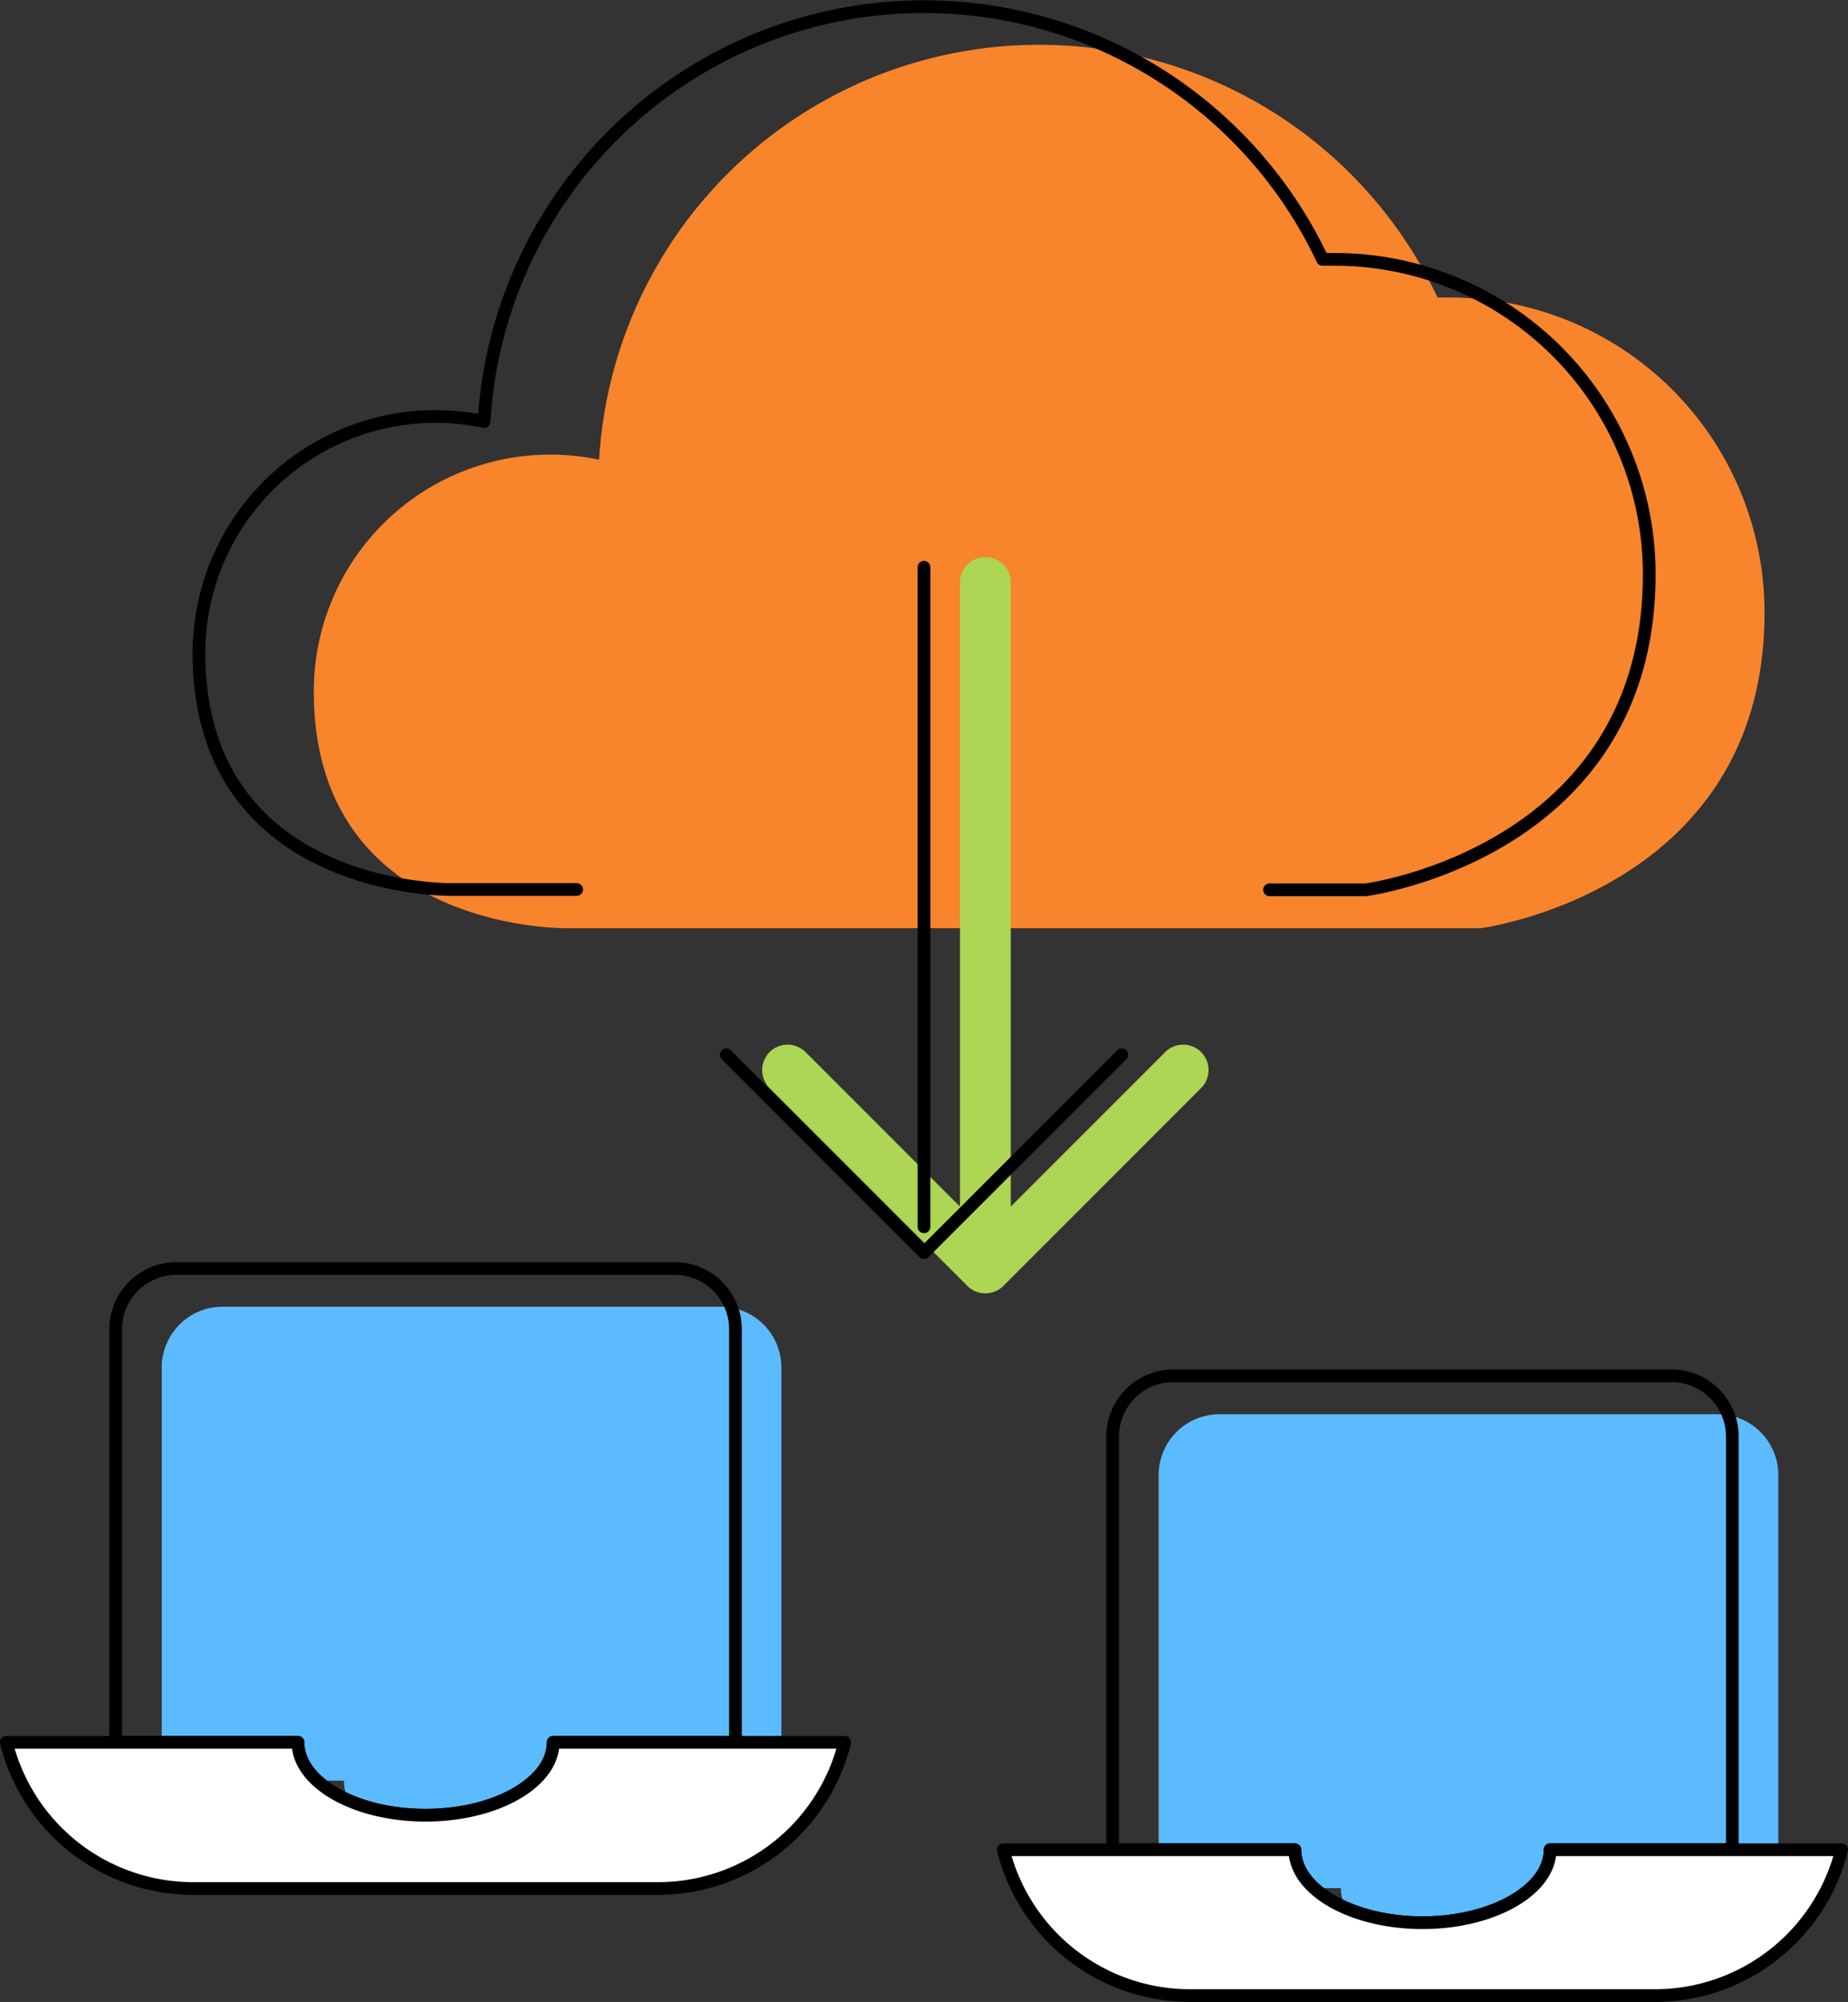 <svg data-name="Layer 40" xmlns="http://www.w3.org/2000/svg" width="290.92" height="315">
    <rect width="100%" height="100%" fill="#333333" stroke="none"/>
    <path d="M211.09 297.09c0 6.31 9 11.47 20.08 11.47s20.09-5.16 20.09-11.47h28.69v-65a9.56 9.56 0 0 0-9.56-9.56h-78.43a9.56 9.56 0 0 0-9.56 9.56v65z" fill="#5cbbff"/>
    <path d="M203.85 291.05c0 6.31 9 11.48 20.08 11.48s20.09-5.17 20.09-11.48h28.69v-65a9.56 9.56 0 0 0-9.57-9.57h-78.42a9.57 9.57 0 0 0-9.57 9.57v65z" fill="none" stroke="#000" stroke-linecap="round" stroke-linejoin="round" stroke-width="2"/>
    <path d="M244.02 291.05c0 6.31-9 11.48-20.09 11.48s-20.08-5.17-20.08-11.48h-45.91a30.3 30.3 0 0 0 29.4 22.95h73.19a30.29 30.29 0 0 0 29.39-22.95z" fill="#fff" stroke="#000" stroke-linecap="round" stroke-linejoin="round" stroke-width="2"/>
    <g>
        <path d="M54.15 280.18c0 6.32 9 11.48 20.08 11.48s20.09-5.16 20.09-11.48h28.69v-65a9.57 9.57 0 0 0-9.56-9.57H35.02a9.57 9.57 0 0 0-9.56 9.57v65z" fill="#5cbbff"/>
        <path d="M46.91 274.15c0 6.31 9 11.47 20.08 11.47s20.09-5.16 20.09-11.47h28.7v-65a9.57 9.57 0 0 0-9.57-9.56H27.78a9.57 9.57 0 0 0-9.57 9.56v65z" fill="none" stroke="#000" stroke-linecap="round" stroke-linejoin="round" stroke-width="2"/>
        <path d="M87.08 274.15c0 6.31-9 11.47-20.09 11.47s-20.08-5.16-20.08-11.47H1a30.3 30.3 0 0 0 29.4 23h73.19a30.29 30.29 0 0 0 29.39-23z" fill="#fff" stroke="#000" stroke-linecap="round" stroke-linejoin="round" stroke-width="2"/>
    </g>
    <g>
        <path d="M217.96 146.05h15.15s44.67-5.82 44.67-49.64a49.54 49.54 0 0 0-49.54-49.6h-1.93a69.38 69.38 0 0 0-132 25.52 37.23 37.23 0 0 0-44.91 36.48c0 37.83 39.71 37.24 39.71 37.24h19.78" fill="#f8842c"/>
        <path d="M199.85 140.01H215s44.63-5.82 44.63-49.64a49.53 49.53 0 0 0-49.5-49.56h-1.93a69.38 69.38 0 0 0-132 25.52A37.22 37.22 0 0 0 32.12 95.1a36.79 36.79 0 0 0-.8 7.62c0 37.83 39.71 37.24 39.71 37.24h19.75" fill="none" stroke="#000" stroke-linecap="round" stroke-linejoin="round" stroke-width="2"/>
        <g fill="none" stroke="#acd653" stroke-linecap="round" stroke-linejoin="round" stroke-width="8">
            <path d="M155.12 195.45V91.66M123.98 168.37l31.14 31.14 31.14-31.14"/>
        </g>
        <g fill="none" stroke="#000" stroke-linecap="round" stroke-linejoin="round" stroke-width="2">
            <path d="M145.46 193.04V89.25M114.33 165.96l31.13 31.14 31.14-31.14"/>
        </g>
    </g>
</svg>
